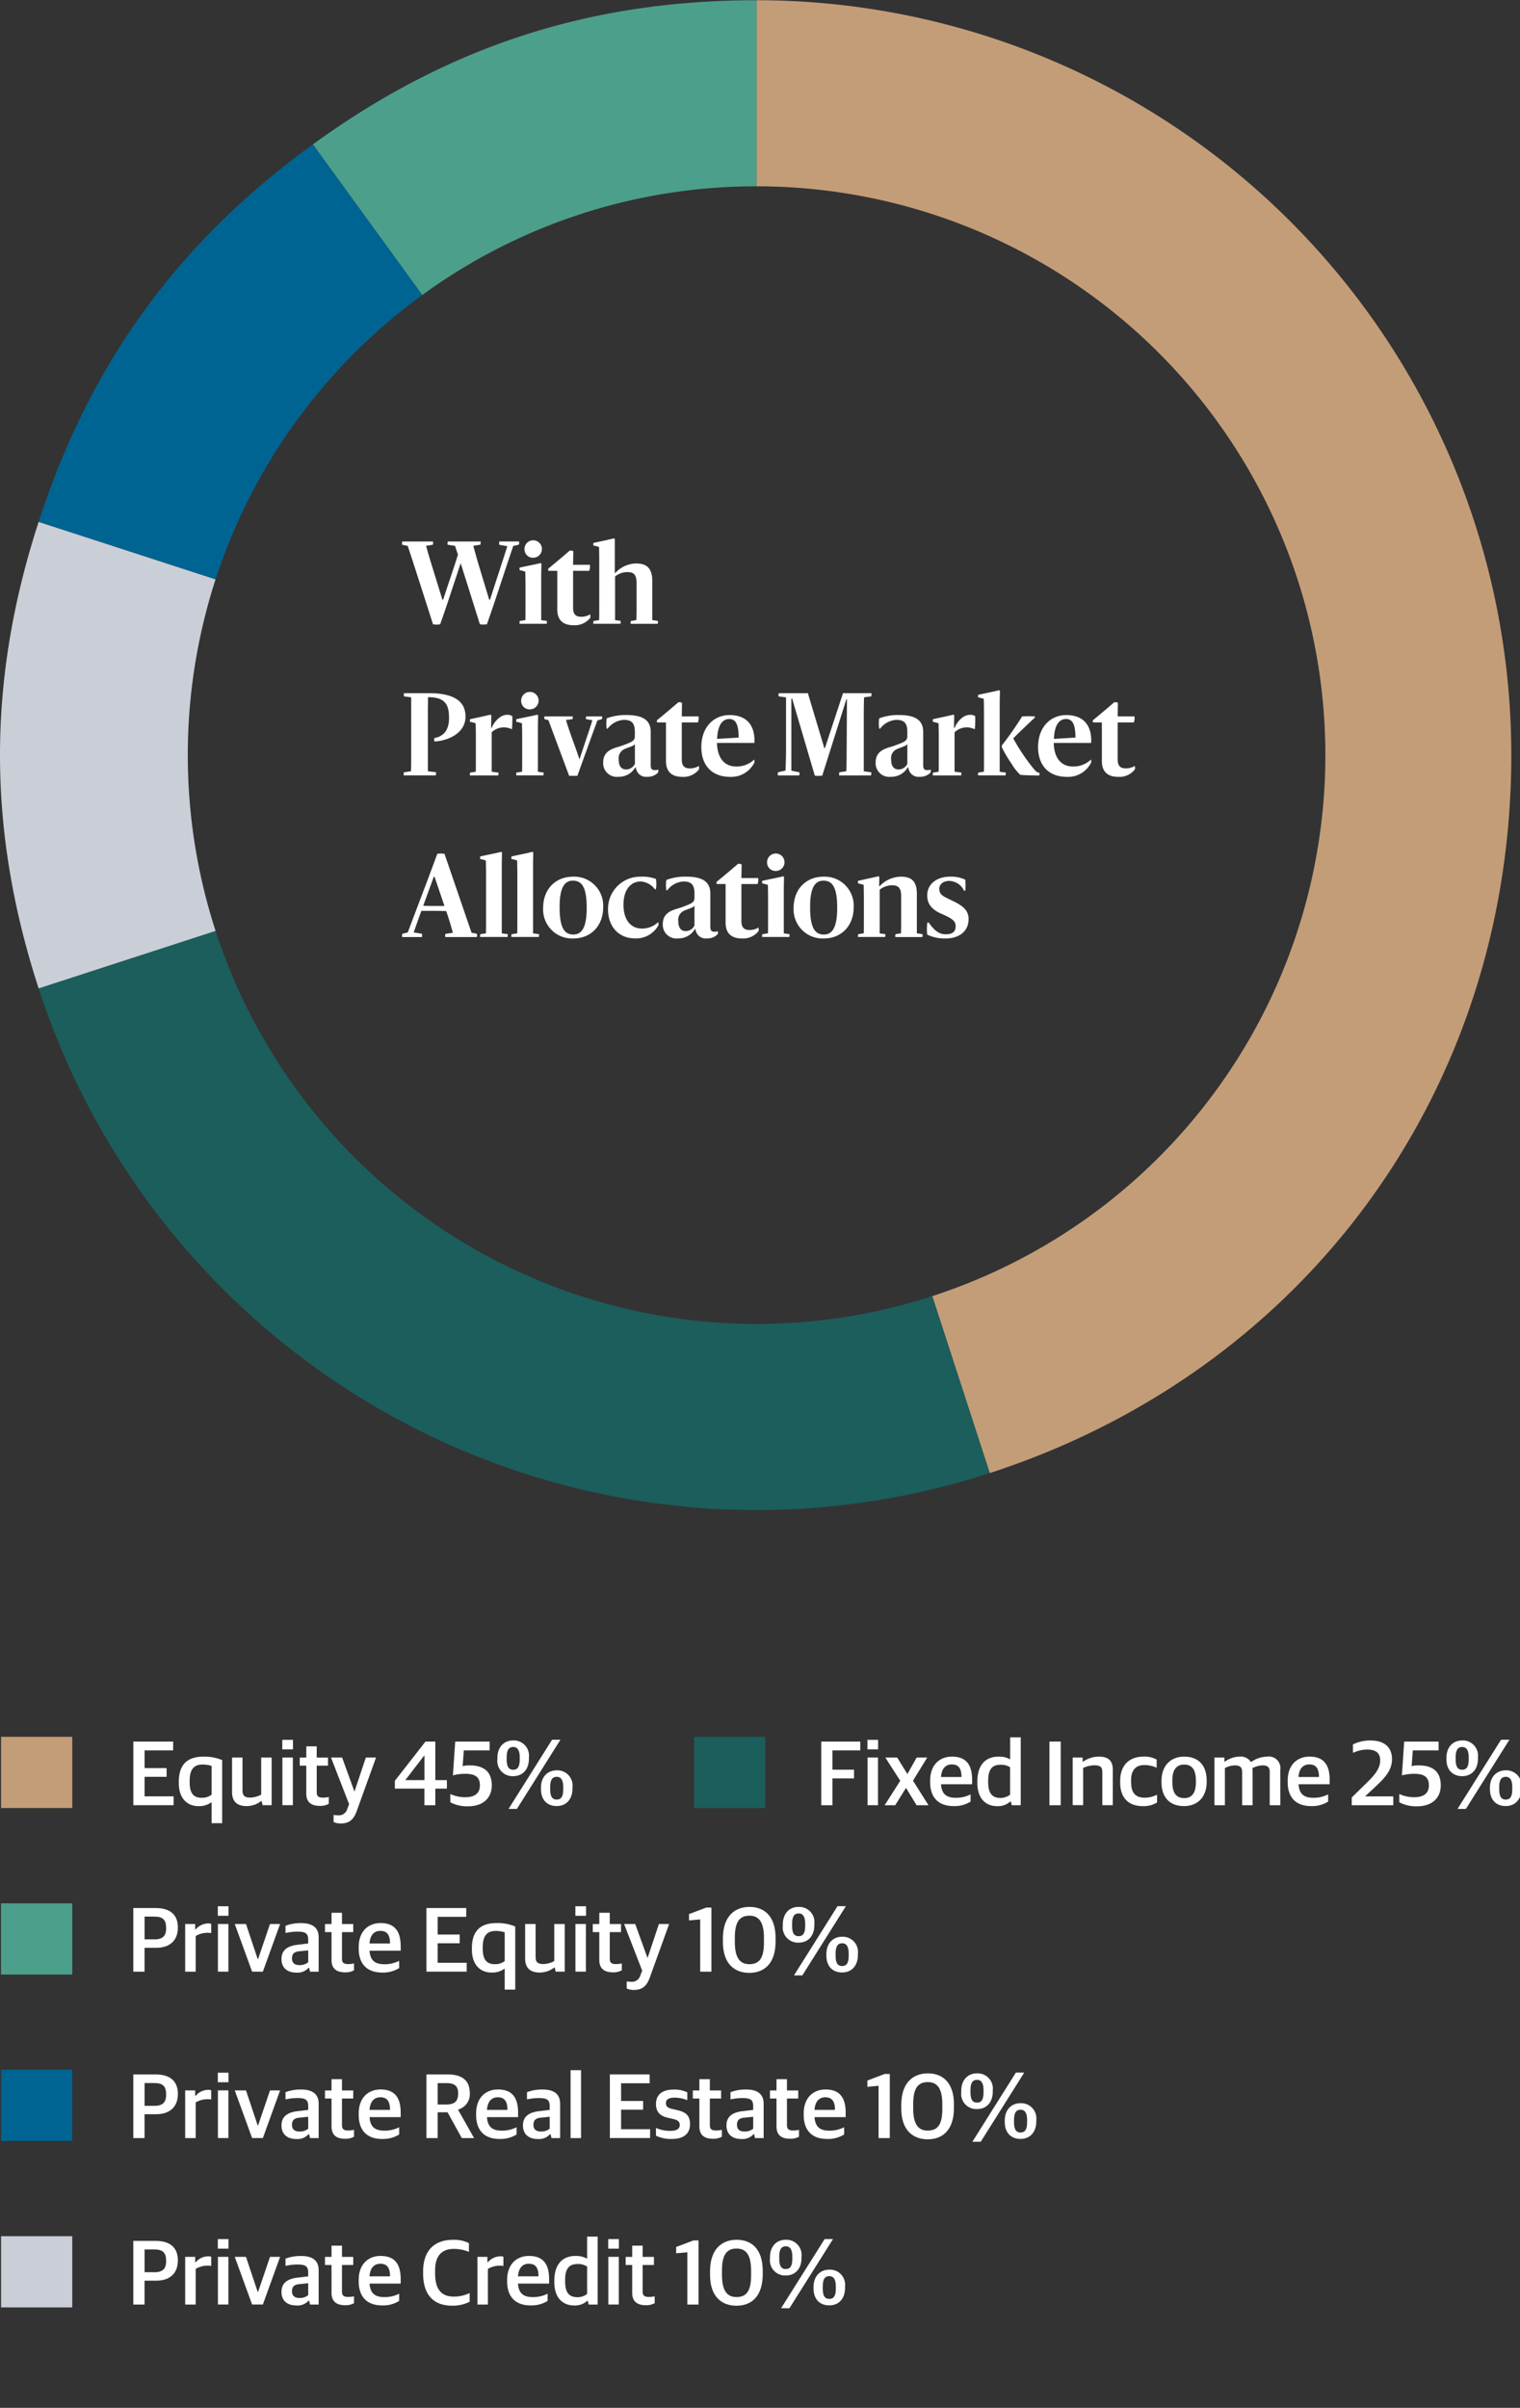 <?xml version="1.0" encoding="UTF-8"?> <svg xmlns="http://www.w3.org/2000/svg" xmlns:xlink="http://www.w3.org/1999/xlink" width="298" height="472" viewBox="0 0 298 472"><rect x="0" y="0" width="298" height="472" fill="#333333" stroke="none"/><defs><clipPath id="clip-EPM_-_PM_Illustration_2"><rect width="298" height="472"></rect></clipPath></defs><g id="EPM_-_PM_Illustration_2" data-name="EPM - PM Illustration 2" clip-path="url(#clip-EPM_-_PM_Illustration_2)"><g id="EPM_-_PM_Illustration_2-2" data-name="EPM - PM Illustration 2" transform="translate(-0.795 0.044)"><g id="Group_15962" data-name="Group 15962"><path id="Path_1342" data-name="Path 1342" d="M94.88,122.33c-.02-.02-2.3-7.36-3.77-11.96-1.31,3.92-2.71,8.3-4.02,11.96a3.664,3.664,0,0,1-1.4,0c-.02-.04-4.28-13.42-4.97-15.38-.43-.06-.69-.13-1.1-.22a2.205,2.205,0,0,1,.04-.62h6.02c.06,0,.02.62-.02.62-.47.09-.8.15-1.33.22.26.97.56,2.02,1.05,3.61l2.15,6.95h.15c.99-3.08,1.92-5.7,2.9-8.82L90,106.95c-.75-.09-.88-.13-1.46-.22a2.205,2.205,0,0,1,.04-.62h6.43a1.308,1.308,0,0,1-.04.62l-1.38.22c.24.88.56,2.07,1.01,3.61l2.11,6.97h.15c1.18-3.7,2.22-6.8,3.4-10.5l-1.59-.28a2.337,2.337,0,0,1,.02-.65h3.85c.06,0,.02.62-.02.62-.43.11-.77.19-1.1.26-1.59,4.63-3.46,10.56-5.16,15.34A3.765,3.765,0,0,1,94.88,122.33Z" fill="#fff"></path><path id="Path_1343" data-name="Path 1343" d="M102.72,121.68l1.08-.17c.02-.69.02-1.61.02-2.52v-4.26c0-.92-.02-1.76-.04-2.71a9.154,9.154,0,0,0-1.12-.3,1.429,1.429,0,0,1,.02-.5c1.66-.37,3.06-.62,4.07-.88.04-.02.19.09.19.15,0,.43-.04,1.68-.04,2.45v8.58c.39.06.67.09,1.1.15.06,0,0,.56-.02.56h-5.29C102.61,122.24,102.65,121.68,102.72,121.68Zm.9-14.05a1.711,1.711,0,1,1,1.7,1.66A1.649,1.649,0,0,1,103.62,107.63Z" fill="#fff"></path><path id="Path_1344" data-name="Path 1344" d="M110.05,119.42v-7.57h-1.72c-.06,0-.09-.41,0-.47.52-.39,3.96-3.29,4.09-3.44.15-.13.77-.02.77.11,0,.32-.04,2.22-.04,2.62h3.29a2.189,2.189,0,0,1-.13,1.18h-3.16v7.25c0,1.14.41,1.76,1.59,1.76a3.272,3.272,0,0,0,1.74-.47c.06-.02.09.58.04.67a3.828,3.828,0,0,1-3.27,1.46C110.91,122.52,110.05,121.23,110.05,119.42Z" fill="#fff"></path><path id="Path_1345" data-name="Path 1345" d="M117.18,121.68l1.08-.17c.02-.69.02-1.61.02-2.52v-9.1c0-.92-.02-1.76-.04-2.71-.41-.13-.65-.19-1.12-.3a1.429,1.429,0,0,1,.02-.5c1.87-.39,2.47-.52,4-.88.04-.02.19.11.19.15v6.63h.09a5.667,5.667,0,0,1,4.09-1.87c2,0,3.16.88,3.16,3.38v7.72l1.1.17c.06,0,0,.56-.04.56h-5.27c-.06,0-.02-.56.04-.56l1.05-.17c.04-.86.04-1.61.04-2.52v-4.78c0-1.46-.45-2.11-1.74-2.11a3.876,3.876,0,0,0-2.47.86v8.56l1.08.15c.06,0,0,.56-.02.56h-5.29C117.07,122.24,117.11,121.68,117.18,121.68Z" fill="#fff"></path></g><g id="Group_15963" data-name="Group 15963"><path id="Path_1346" data-name="Path 1346" d="M79.99,151.34c.47-.06.95-.13,1.38-.21.04-.84.04-2.43.04-3.36V136.65l-1.42-.19a1.619,1.619,0,0,1,.02-.62h4.93c5.06,0,7.12,1.74,7.12,4.58,0,3.49-3.85,4.82-6.09,4.88a1.171,1.171,0,0,1-.02-.67c1.23-.21,2.88-.97,2.88-3.92,0-2.6-.71-4.09-4.11-4.09-.02.99-.04,2.32-.04,3.38v11.14l1.59.19a1.627,1.627,0,0,1-.04.62H79.95A1.414,1.414,0,0,1,79.99,151.34Z" fill="#fff"></path><path id="Path_1347" data-name="Path 1347" d="M92.99,151.4c.47-.06.71-.11,1.08-.17.02-.69.02-1.61.02-2.52v-4.26c0-.92-.02-1.76-.04-2.71-.41-.13-.67-.19-1.12-.3a1.429,1.429,0,0,1,.02-.5c1.87-.41,2.43-.52,3.98-.88.04-.02.19.11.19.15l-.04,2.45h.09c.56-1.31,1.74-2.58,3.03-2.58a1.7,1.7,0,0,1,1.03.26,21,21,0,0,1-.06,2.52h-.15a3.416,3.416,0,0,0-3.83.65v7.72c.39.06.88.11,1.31.17.06,0,0,.56-.02.56H92.95C92.88,151.96,92.92,151.4,92.99,151.4Z" fill="#fff"></path><path id="Path_1348" data-name="Path 1348" d="M102.07,151.4l1.08-.17c.02-.69.02-1.61.02-2.52v-4.26c0-.92-.02-1.76-.04-2.71a9.155,9.155,0,0,0-1.12-.3,1.429,1.429,0,0,1,.02-.5c1.66-.37,3.06-.62,4.07-.88.04-.02.19.09.19.15,0,.43-.04,1.68-.04,2.45v8.58c.39.06.67.09,1.1.15.06,0,0,.56-.02.56h-5.29C101.96,151.96,102,151.4,102.07,151.4Zm.9-14.05a1.711,1.711,0,1,1,1.7,1.66A1.649,1.649,0,0,1,102.97,137.35Z" fill="#fff"></path><path id="Path_1349" data-name="Path 1349" d="M108.31,141.12l-.77-.19c-.04,0-.04-.54.02-.54h5.49c.06,0,.04.54-.04.54l-1.25.17c.28.99.62,1.96,1.03,3.14.19.56,1.36,3.7,1.59,4.52h.04c.26-.8,1.05-3.12,1.31-3.94.52-1.57.93-2.71,1.2-3.68l-1.23-.21c-.06,0-.04-.54.02-.54h3.12c.04,0,0,.54-.06.54-.32.11-.54.15-.86.24-.28.75-.69,1.92-1.18,3.23l-2.75,7.64h-1.61Z" fill="#fff"></path><path id="Path_1350" data-name="Path 1350" d="M119.05,149.4c0-1.81,1.21-2.5,2.6-2.93a20.439,20.439,0,0,0,2.43-.86c.71-.3,1.18-.58,1.18-1.33v-.82c0-1.72-.58-2.39-2.15-2.39a4.265,4.265,0,0,0-3.18,1.72h-.19a7.193,7.193,0,0,1,0-2.02,10.463,10.463,0,0,1,3.81-.65c2.73,0,4.82.65,4.82,3.31v6.5c0,.84.28.99.86.99a1.53,1.53,0,0,0,.6-.11,1.742,1.742,0,0,1,0,.56,2.734,2.734,0,0,1-2.15.86,1.986,1.986,0,0,1-2.17-1.53c-.04-.06-.06-.28-.09-.34h-.06a3.708,3.708,0,0,1-3.31,1.87A2.68,2.68,0,0,1,119.05,149.4Zm6.22.28v-3.85a1.6,1.6,0,0,1-.67.43c-.37.17-.95.34-1.25.49a1.944,1.944,0,0,0-1.25,2.13c0,1.25.52,1.91,1.44,1.91A1.9,1.9,0,0,0,125.27,149.68Z" fill="#fff"></path><path id="Path_1351" data-name="Path 1351" d="M131.36,149.14v-7.57h-1.72c-.06,0-.09-.41,0-.47.52-.39,3.96-3.29,4.09-3.44.15-.13.77-.02.77.11,0,.32-.04,2.22-.04,2.62h3.29a2.189,2.189,0,0,1-.13,1.18h-3.16v7.25c0,1.14.41,1.76,1.59,1.76a3.272,3.272,0,0,0,1.74-.47c.06-.02.09.58.04.67a3.828,3.828,0,0,1-3.27,1.46C132.22,152.24,131.36,150.95,131.36,149.14Z" fill="#fff"></path><path id="Path_1352" data-name="Path 1352" d="M143.91,152.24c-3.66,0-5.62-2.39-5.62-5.83,0-3.87,2.39-6.28,5.55-6.28,3.36,0,5.03,2.04,4.86,5.46h-7.34c.09,3.23,1.68,4.62,3.74,4.62a4.94,4.94,0,0,0,3.53-1.33c.11-.11.11.47.02.64A5.055,5.055,0,0,1,143.91,152.24Zm-2.52-7.44,4.22-.26c0-2.56-.58-3.64-1.83-3.64C142.49,140.9,141.5,142,141.39,144.8Z" fill="#fff"></path><path id="Path_1353" data-name="Path 1353" d="M153.33,151.34l1.46-.32c.06-1.23.09-2.3.11-3.83V136.65c-.62-.06-.8-.11-1.44-.19-.06,0-.02-.62.02-.62h5.7l3.23,10.78h.11l3.55-10.78h5.57a1.627,1.627,0,0,1-.04.62l-1.4.19c-.04.84-.06,2.43-.06,3.36v11.14c.58.06,1.01.15,1.46.19a1.627,1.627,0,0,1-.04.62h-6.24a1.627,1.627,0,0,1,.04-.62c.47-.06.92-.13,1.36-.21.04-.84.06-2.43.06-3.36l.06-10.74h-.11L162,152a5.944,5.944,0,0,1-1.46,0l-4.45-15.12h-.15v14.14c.73.15.84.19,1.55.32.09.02.04.62-.02.62H153.3A1.2,1.2,0,0,1,153.33,151.34Z" fill="#fff"></path><path id="Path_1354" data-name="Path 1354" d="M172.47,149.4c0-1.81,1.21-2.5,2.6-2.93a20.439,20.439,0,0,0,2.43-.86c.71-.3,1.18-.58,1.18-1.33v-.82c0-1.72-.58-2.39-2.15-2.39a4.265,4.265,0,0,0-3.18,1.72h-.19a7.193,7.193,0,0,1,0-2.02,10.463,10.463,0,0,1,3.81-.65c2.73,0,4.82.65,4.82,3.31v6.5c0,.84.28.99.86.99a1.53,1.53,0,0,0,.6-.11,1.742,1.742,0,0,1,0,.56,2.734,2.734,0,0,1-2.15.86,1.986,1.986,0,0,1-2.17-1.53c-.04-.06-.06-.28-.09-.34h-.07a3.708,3.708,0,0,1-3.31,1.87A2.672,2.672,0,0,1,172.47,149.4Zm6.21.28v-3.85a1.6,1.6,0,0,1-.67.43c-.37.17-.95.34-1.25.49a1.944,1.944,0,0,0-1.25,2.13c0,1.25.52,1.91,1.44,1.91A1.873,1.873,0,0,0,178.68,149.68Z" fill="#fff"></path><path id="Path_1355" data-name="Path 1355" d="M183.74,151.4c.47-.06.71-.11,1.08-.17.02-.69.02-1.61.02-2.52v-4.26c0-.92-.02-1.76-.04-2.71-.41-.13-.67-.19-1.12-.3a1.428,1.428,0,0,1,.02-.5c1.87-.41,2.43-.52,3.98-.88.04-.02.19.11.19.15l-.04,2.45h.09c.56-1.31,1.74-2.58,3.03-2.58a1.7,1.7,0,0,1,1.03.26,21,21,0,0,1-.06,2.52h-.15a3.416,3.416,0,0,0-3.83.65v7.72c.39.06.88.11,1.31.17.06,0,0,.56-.02.56H183.7C183.64,151.96,183.68,151.4,183.74,151.4Z" fill="#fff"></path><path id="Path_1356" data-name="Path 1356" d="M192.61,151.4l1.08-.17c.02-.69.02-1.61.02-2.52v-9.04c0-.92-.02-1.76-.04-2.71a6.572,6.572,0,0,0-1.12-.3,1.428,1.428,0,0,1,.02-.5c1.66-.37,3.05-.62,4.07-.9.04,0,.19.09.19.15,0,.45-.04,1.68-.04,2.47v13.36c.39.06.73.09,1.18.15a1.332,1.332,0,0,1-.04.56h-5.36C192.5,151.96,192.55,151.4,192.61,151.4Zm8.22.45a9.362,9.362,0,0,1-1.68-2.13,25.082,25.082,0,0,1-1.96-3.31v-.3a65.751,65.751,0,0,0,4-5.72,20.849,20.849,0,0,1,2.5,0v.22c-1.94,1.83-3.12,2.93-4.22,4.07v.07a39.8,39.8,0,0,0,4.04,5.98c.49.56.62.62,1.05.71.06.02,0,.54-.04.54C203.43,151.96,201.86,151.94,200.83,151.85Z" fill="#fff"></path><path id="Path_1357" data-name="Path 1357" d="M209.93,152.24c-3.66,0-5.62-2.39-5.62-5.83,0-3.87,2.39-6.28,5.55-6.28,3.36,0,5.03,2.04,4.86,5.46h-7.34c.09,3.23,1.68,4.62,3.74,4.62a4.94,4.94,0,0,0,3.53-1.33c.11-.11.11.47.02.64A5.029,5.029,0,0,1,209.93,152.24Zm-2.51-7.44,4.22-.26c0-2.56-.58-3.64-1.83-3.64C208.51,140.9,207.52,142,207.42,144.8Z" fill="#fff"></path><path id="Path_1358" data-name="Path 1358" d="M216.82,149.14v-7.57H215.1c-.06,0-.09-.41,0-.47.52-.39,3.96-3.29,4.09-3.44.15-.13.77-.02.77.11,0,.32-.04,2.22-.04,2.62h3.29a2.189,2.189,0,0,1-.13,1.18h-3.16v7.25c0,1.14.41,1.76,1.59,1.76a3.272,3.272,0,0,0,1.74-.47c.06-.02.09.58.04.67a3.814,3.814,0,0,1-3.27,1.46C217.68,152.24,216.82,150.95,216.82,149.14Z" fill="#fff"></path></g><g id="Group_15964" data-name="Group 15964"><path id="Path_1359" data-name="Path 1359" d="M83.52,183.64H79.65a1.1,1.1,0,0,1,.02-.62c.47-.15.71-.19,1.08-.3,1.7-4.56,4.07-10.71,5.77-15.38a3.768,3.768,0,0,1,1.42,0c.02.04,4.63,13.51,5.31,15.47a7.214,7.214,0,0,1,1.05.21,1.294,1.294,0,0,1-.02.62H88.1a1.092,1.092,0,0,1,.02-.62l1.46-.21c-.26-.99-.56-2.02-1.05-3.51l-.26-.75-1.98-.04H83.41c-.5,1.33-.99,2.75-1.51,4.22l1.64.28A2.207,2.207,0,0,1,83.52,183.64Zm4.41-6.09-1.94-5.72h-.15c-.6,1.66-1.31,3.57-2.07,5.68.65.02,1.36.04,2.26.04h1.9Z" fill="#fff"></path><path id="Path_1360" data-name="Path 1360" d="M94.99,183.08l1.08-.17c.02-.69.02-1.61.02-2.52v-9.04c0-.92-.02-1.76-.04-2.71a6.572,6.572,0,0,0-1.12-.3,1.429,1.429,0,0,1,.02-.5c1.66-.37,3.06-.62,4.07-.9.04,0,.19.09.19.15,0,.45-.04,1.68-.04,2.47v13.36c.39.06.71.09,1.16.15a1.332,1.332,0,0,1-.04.56H94.95C94.88,183.64,94.92,183.08,94.99,183.08Z" fill="#fff"></path><path id="Path_1361" data-name="Path 1361" d="M101.12,183.08l1.08-.17c.02-.69.02-1.61.02-2.52v-9.04c0-.92-.02-1.76-.04-2.71a6.572,6.572,0,0,0-1.12-.3,1.429,1.429,0,0,1,.02-.5c1.66-.37,3.06-.62,4.07-.9.04,0,.19.09.19.15,0,.45-.04,1.68-.04,2.47v13.36c.39.06.71.09,1.16.15a1.332,1.332,0,0,1-.04.56h-5.34C101.01,183.64,101.06,183.08,101.12,183.08Z" fill="#fff"></path><path id="Path_1362" data-name="Path 1362" d="M107.28,177.92c0-3.77,2.54-6.11,5.83-6.11a5.683,5.683,0,0,1,5.94,5.98c0,3.76-2.52,6.13-5.83,6.13A5.683,5.683,0,0,1,107.28,177.92Zm8.54-.02c0-4.11-.99-5.31-2.71-5.31-1.63,0-2.62,1.36-2.6,5.23,0,4.11.99,5.33,2.71,5.33C114.85,183.14,115.82,181.79,115.82,177.9Z" fill="#fff"></path><path id="Path_1363" data-name="Path 1363" d="M120,178.2a6.3,6.3,0,0,1,6.45-6.39,7.6,7.6,0,0,1,2.95.45,6.212,6.212,0,0,1-.02,2.02h-.19a3.774,3.774,0,0,0-2.8-1.53c-1.81,0-3.36,1.46-3.36,4.56,0,3.01,1.46,4.67,3.61,4.67a4.538,4.538,0,0,0,3.16-1.23c.09-.06.13.5.06.62a4.987,4.987,0,0,1-4.52,2.54C122.1,183.92,120,181.6,120,178.2Z" fill="#fff"></path><path id="Path_1364" data-name="Path 1364" d="M130.74,181.08c0-1.81,1.21-2.5,2.6-2.93a20.439,20.439,0,0,0,2.43-.86c.71-.3,1.18-.58,1.18-1.33v-.82c0-1.72-.58-2.39-2.15-2.39a4.265,4.265,0,0,0-3.18,1.72h-.19a7.193,7.193,0,0,1,0-2.02,10.463,10.463,0,0,1,3.81-.65c2.73,0,4.82.65,4.82,3.31v6.5c0,.84.28.99.86.99a1.53,1.53,0,0,0,.6-.11,1.742,1.742,0,0,1,0,.56,2.734,2.734,0,0,1-2.15.86,1.986,1.986,0,0,1-2.17-1.53c-.04-.06-.06-.28-.09-.34h-.06a3.708,3.708,0,0,1-3.31,1.87A2.675,2.675,0,0,1,130.74,181.08Zm6.21.28v-3.85a1.6,1.6,0,0,1-.67.43c-.37.17-.95.34-1.25.49a1.944,1.944,0,0,0-1.25,2.13c0,1.25.52,1.91,1.44,1.91A1.873,1.873,0,0,0,136.95,181.36Z" fill="#fff"></path><path id="Path_1365" data-name="Path 1365" d="M143.05,180.82v-7.57h-1.72c-.06,0-.09-.41,0-.47.52-.39,3.96-3.29,4.09-3.44.15-.13.77-.02.77.11,0,.32-.04,2.22-.04,2.62h3.29a2.189,2.189,0,0,1-.13,1.18h-3.16v7.25c0,1.14.41,1.76,1.59,1.76a3.272,3.272,0,0,0,1.74-.47c.06-.02.09.58.04.67a3.828,3.828,0,0,1-3.27,1.46C143.91,183.92,143.05,182.63,143.05,180.82Z" fill="#fff"></path><path id="Path_1366" data-name="Path 1366" d="M150.28,183.08l1.08-.17c.02-.69.02-1.61.02-2.52v-4.26c0-.92-.02-1.76-.04-2.71a9.156,9.156,0,0,0-1.12-.3,1.428,1.428,0,0,1,.02-.5c1.66-.37,3.06-.62,4.07-.88.04-.02.19.09.19.15,0,.43-.04,1.68-.04,2.45v8.58c.39.06.67.09,1.1.15.06,0,0,.56-.02.56h-5.29C150.17,183.64,150.21,183.08,150.28,183.08Zm.9-14.05a1.711,1.711,0,1,1,1.7,1.66A1.649,1.649,0,0,1,151.18,169.03Z" fill="#fff"></path><path id="Path_1367" data-name="Path 1367" d="M156.39,177.92c0-3.77,2.54-6.11,5.83-6.11a5.683,5.683,0,0,1,5.94,5.98c0,3.76-2.52,6.13-5.83,6.13A5.683,5.683,0,0,1,156.39,177.92Zm8.54-.02c0-4.11-.99-5.31-2.71-5.31-1.63,0-2.62,1.36-2.6,5.23,0,4.11.99,5.33,2.71,5.33C163.96,183.14,164.93,181.79,164.93,177.9Z" fill="#fff"></path><path id="Path_1368" data-name="Path 1368" d="M169.06,183.08l1.08-.17c.02-.69.02-1.61.02-2.52v-4.26c0-.92-.02-1.76-.04-2.71a9.156,9.156,0,0,0-1.12-.3,1.428,1.428,0,0,1,.02-.5l3.98-.88c.04-.02.19.11.19.15l-.04,1.79h.09a5.813,5.813,0,0,1,4.17-1.87c1.98,0,3.14.77,3.14,3.38v7.72l1.1.17c.06,0,0,.56-.04.56h-5.27c-.06,0-.02-.56.04-.56l1.05-.17c.04-.86.04-1.61.04-2.52v-4.78c0-1.46-.45-2.11-1.74-2.11a3.876,3.876,0,0,0-2.47.86v8.56c.39.06.65.09,1.1.15a1.332,1.332,0,0,1-.04.56h-5.29C168.96,183.64,169,183.08,169.06,183.08Z" fill="#fff"></path><path id="Path_1369" data-name="Path 1369" d="M182.58,183.17a9.861,9.861,0,0,1,.02-2.37h.26c.67.86,1.59,2.3,3.31,2.3,1.27,0,1.98-.41,1.98-1.59,0-1.12-.86-1.57-2.88-2.47-1.29-.58-2.69-1.51-2.69-3.55,0-2.47,2.19-3.68,4.39-3.68a6.5,6.5,0,0,1,3.06.58,9.432,9.432,0,0,1,0,2.19h-.21a3.33,3.33,0,0,0-2.93-1.94c-1.03,0-1.94.56-1.94,1.55,0,1.21.82,1.48,2.32,2.22,1.92.9,3.42,1.79,3.42,3.68,0,2.54-1.98,3.83-4.5,3.83A7.876,7.876,0,0,1,182.58,183.17Z" fill="#fff"></path></g><path id="Rectangle_22" d="M0,0H13.96V13.96H0Z" transform="translate(136.86 340.42)" fill="#1b5e5c"></path><g id="Group_15965" data-name="Group 15965"><path id="Path_1370" data-name="Path 1370" d="M26.94,341.35h7.8v1.73h-5.6v3.47h4.32v1.71H29.14v3.83h5.69v1.73H26.94V341.35Z" fill="#fff"></path><path id="Path_1371" data-name="Path 1371" d="M42.28,353.29h-.09a4.1,4.1,0,0,1-2.5.72c-1.84,0-3.84-1.15-3.84-4.55v-.23c0-3.75,2.09-4.92,4.79-4.92a8.951,8.951,0,0,1,3.71.67v12.37H42.28Zm0-1.53v-5.64a5.948,5.948,0,0,0-1.78-.27c-1.53,0-2.52.81-2.52,3.13v.36c0,2.36.94,3.03,2.39,3.03A3.066,3.066,0,0,0,42.28,351.76Z" fill="#fff"></path><path id="Path_1372" data-name="Path 1372" d="M46.29,351.27v-6.79h2.05v6.41c0,1.03.36,1.44,1.55,1.44a4.739,4.739,0,0,0,2.11-.58v-7.27h2.05v9.34H52.27l-.18-.81H52a4.659,4.659,0,0,1-2.86.99C47.32,354.01,46.29,353.11,46.29,351.27Z" fill="#fff"></path><path id="Path_1373" data-name="Path 1373" d="M56.14,341.01h2.09v1.87H56.14Zm.02,3.47h2.05v9.34H56.16Z" fill="#fff"></path><path id="Path_1374" data-name="Path 1374" d="M60.84,351.54v-5.47H59.56v-1.58h1.28v-2.21h2.05v2.21H65.1v1.58H62.89v5.17c0,.81.29,1.1,1.26,1.1a5.014,5.014,0,0,0,1.1-.13v1.35a3.418,3.418,0,0,1-1.75.4C61.9,353.95,60.84,353.3,60.84,351.54Z" fill="#fff"></path><path id="Path_1375" data-name="Path 1375" d="M66.2,357.12v-1.4a4.943,4.943,0,0,0,.92.09,1.7,1.7,0,0,0,1.76-1.26l.36-.92-3.55-9.15h2.18l2.39,6.61h.05l2.21-6.61h2l-3.75,10.39c-.63,1.8-1.51,2.54-3.22,2.54A3.289,3.289,0,0,1,66.2,357.12Z" fill="#fff"></path><path id="Path_1376" data-name="Path 1376" d="M83.99,350.57H78.21v-1.53l6-7.69h1.93v7.56h2.27v1.66H86.14v3.26H84v-3.26Zm.02-1.66v-4.79h-.07l-3.65,4.74v.05h3.72Z" fill="#fff"></path><path id="Path_1377" data-name="Path 1377" d="M89.08,353.25v-1.62a6.87,6.87,0,0,0,2.92.63c1.8,0,2.88-.7,2.88-2.34,0-1.67-1.01-2.25-2.88-2.25a8.828,8.828,0,0,0-2.41.31l.45-6.63h6.75v1.73H91.73l-.23,3.08a5.777,5.777,0,0,1,1.39-.14c2.74,0,4.32,1.22,4.32,3.91,0,2.5-1.73,4.11-4.65,4.11A6.969,6.969,0,0,1,89.08,353.25Z" fill="#fff"></path><path id="Path_1378" data-name="Path 1378" d="M98.31,344.82v-.25c0-2.11,1.24-3.44,3.1-3.44a2.975,2.975,0,0,1,3.08,3.31v.27c0,2.09-1.21,3.42-3.08,3.42A2.975,2.975,0,0,1,98.31,344.82Zm4.38.02v-.4c0-1.4-.45-2.03-1.28-2.03-.85,0-1.28.61-1.28,2.02v.4c0,1.46.41,2.04,1.28,2.04S102.69,346.28,102.69,344.84Zm6.34-3.85h1.64l-8.53,13.56H100.5Zm-2.18,9.67v-.25c0-2.09,1.24-3.42,3.1-3.42a2.975,2.975,0,0,1,3.08,3.31v.25c0,2.11-1.22,3.44-3.08,3.44C108.07,353.99,106.85,352.78,106.85,350.66Zm4.37.03v-.4c0-1.42-.45-2.03-1.28-2.03-.85,0-1.28.59-1.28,2.02v.4c0,1.46.41,2.04,1.28,2.04S111.22,352.13,111.22,350.69Z" fill="#fff"></path></g><rect id="Rectangle_23" width="13.96" height="13.96" transform="translate(1 373.06)" fill="#4c9f8b"></rect><g id="Group_15966" data-name="Group 15966"><path id="Path_1379" data-name="Path 1379" d="M26.94,373.98h4.34c2.94,0,4.39,1.37,4.39,3.82,0,2.61-1.66,3.98-4.25,3.98H29.13v4.68h-2.2V373.98Zm4.09,6.15c1.69,0,2.34-.7,2.34-2.2,0-1.64-.65-2.27-2.3-2.27H29.14v4.46h1.89Z" fill="#fff"></path><path id="Path_1380" data-name="Path 1380" d="M37.1,377.11h1.96v1.06h.09A3.3,3.3,0,0,1,41.62,377a1.589,1.589,0,0,1,.58.09v1.8a4.841,4.841,0,0,0-.74-.05,4.455,4.455,0,0,0-2.3.63v6.99H37.1Z" fill="#fff"></path><path id="Path_1381" data-name="Path 1381" d="M43.5,373.63h2.09v1.87H43.5Zm.02,3.48h2.05v9.34H43.52Z" fill="#fff"></path><path id="Path_1382" data-name="Path 1382" d="M46.82,377.11h2.2l2.3,6.88h.07l2.34-6.88h1.98l-3.38,9.34H50.22Z" fill="#fff"></path><path id="Path_1383" data-name="Path 1383" d="M55.98,383.97c0-1.71,1.15-2.52,3.01-2.77l2.23-.27v-.74c0-1.28-.58-1.58-2.16-1.58a10.57,10.57,0,0,0-2.29.27v-1.42a8.336,8.336,0,0,1,3.1-.52c2.14,0,3.4.85,3.4,2.79v6.73H61.58l-.18-.76h-.11a2.909,2.909,0,0,1-2.41.94C57.18,386.63,55.98,385.77,55.98,383.97Zm5.24.65v-2.34l-1.76.18c-.95.09-1.42.47-1.42,1.4s.59,1.31,1.46,1.31A2.7,2.7,0,0,0,61.22,384.62Z" fill="#fff"></path><path id="Path_1384" data-name="Path 1384" d="M65.79,384.17V378.7H64.51v-1.58h1.28v-2.21h2.05v2.21h2.21v1.58H67.84v5.17c0,.81.29,1.1,1.26,1.1a5.014,5.014,0,0,0,1.1-.13v1.35a3.418,3.418,0,0,1-1.75.4C66.85,386.58,65.79,385.93,65.79,384.17Z" fill="#fff"></path><path id="Path_1385" data-name="Path 1385" d="M71.12,381.9v-.25c0-3.15,1.91-4.72,4.29-4.72,2.74,0,3.94,1.57,3.94,4.54v.88h-6.1c.13,1.98,1.13,2.65,2.92,2.65a6.186,6.186,0,0,0,2.88-.67v1.42a5.919,5.919,0,0,1-3.3.88C72.66,386.63,71.12,384.87,71.12,381.9Zm2.12-.97h4.02c0-1.78-.65-2.47-1.91-2.47C74.41,378.46,73.38,378.98,73.24,380.93Z" fill="#fff"></path><path id="Path_1386" data-name="Path 1386" d="M84.4,373.98h7.8v1.73H86.6v3.47h4.32v1.71H86.6v3.83h5.69v1.73H84.4Z" fill="#fff"></path><path id="Path_1387" data-name="Path 1387" d="M99.74,385.91h-.09a4.1,4.1,0,0,1-2.5.72c-1.84,0-3.84-1.15-3.84-4.55v-.23c0-3.75,2.09-4.92,4.79-4.92a8.951,8.951,0,0,1,3.71.67v12.37H99.74v-4.06Zm0-1.53v-5.64a5.948,5.948,0,0,0-1.78-.27c-1.53,0-2.52.81-2.52,3.13v.36c0,2.36.94,3.03,2.39,3.03A2.947,2.947,0,0,0,99.74,384.38Z" fill="#fff"></path><path id="Path_1388" data-name="Path 1388" d="M103.75,383.9v-6.79h2.05v6.41c0,1.03.36,1.44,1.55,1.44a4.739,4.739,0,0,0,2.11-.58v-7.27h2.05v9.34h-1.78l-.18-.81h-.09a4.659,4.659,0,0,1-2.86.99C104.78,386.63,103.75,385.73,103.75,383.9Z" fill="#fff"></path><path id="Path_1389" data-name="Path 1389" d="M113.6,373.63h2.09v1.87H113.6Zm.01,3.48h2.05v9.34h-2.05Z" fill="#fff"></path><path id="Path_1390" data-name="Path 1390" d="M118.29,384.17V378.7h-1.28v-1.58h1.28v-2.21h2.05v2.21h2.21v1.58h-2.21v5.17c0,.81.29,1.1,1.26,1.1a5.014,5.014,0,0,0,1.1-.13v1.35a3.418,3.418,0,0,1-1.75.4C119.36,386.58,118.29,385.93,118.29,384.17Z" fill="#fff"></path><path id="Path_1391" data-name="Path 1391" d="M123.66,389.75v-1.4a4.943,4.943,0,0,0,.92.09,1.7,1.7,0,0,0,1.76-1.26l.36-.92-3.55-9.15h2.18l2.39,6.61h.05l2.21-6.61h2l-3.75,10.39c-.63,1.8-1.51,2.54-3.22,2.54A3.289,3.289,0,0,1,123.66,389.75Z" fill="#fff"></path><path id="Path_1392" data-name="Path 1392" d="M138.08,376.21l-2.2.2v-1.24l3.38-1.28h1.01v12.57h-2.2V376.21Z" fill="#fff"></path><path id="Path_1393" data-name="Path 1393" d="M142.52,380.62v-.65c0-4.52,2.45-6.21,5.22-6.21,2.79,0,5.11,1.69,5.11,6.1v.65c0,4.45-2.3,6.18-5.15,6.18C144.81,386.69,142.52,384.92,142.52,380.62Zm8.05.11v-.86c0-2.97-.86-4.39-2.85-4.39s-2.86,1.33-2.86,4.27v.88c0,2.92.86,4.36,2.85,4.36S150.57,383.75,150.57,380.73Z" fill="#fff"></path><path id="Path_1394" data-name="Path 1394" d="M154.27,377.45v-.25c0-2.11,1.24-3.44,3.1-3.44a2.975,2.975,0,0,1,3.08,3.31v.27c0,2.09-1.21,3.42-3.08,3.42A2.975,2.975,0,0,1,154.27,377.45Zm4.38.02v-.4c0-1.4-.45-2.03-1.28-2.03-.85,0-1.28.61-1.28,2.02v.4c0,1.46.41,2.04,1.28,2.04S158.65,378.91,158.65,377.47Zm6.34-3.85h1.64l-8.53,13.56h-1.64Zm-2.18,9.66v-.25c0-2.09,1.24-3.42,3.1-3.42a2.975,2.975,0,0,1,3.08,3.31v.25c0,2.11-1.22,3.44-3.08,3.44C164.03,386.62,162.81,385.41,162.81,383.28Zm4.37.04v-.4c0-1.42-.45-2.03-1.28-2.03-.85,0-1.28.59-1.28,2.02v.4c0,1.46.41,2.04,1.28,2.04S167.18,384.76,167.18,383.32Z" fill="#fff"></path></g><rect id="Rectangle_24" width="13.96" height="13.96" transform="translate(1 438.31)" fill="#caced7"></rect><g id="Group_15967" data-name="Group 15967"><path id="Path_1395" data-name="Path 1395" d="M26.94,439.23h4.34c2.94,0,4.39,1.37,4.39,3.82,0,2.61-1.66,3.98-4.25,3.98H29.13v4.68h-2.2V439.23Zm4.09,6.15c1.69,0,2.34-.7,2.34-2.2,0-1.64-.65-2.27-2.3-2.27H29.14v4.46h1.89Z" fill="#fff"></path><path id="Path_1396" data-name="Path 1396" d="M37.1,442.36h1.96v1.06h.09a3.3,3.3,0,0,1,2.47-1.17,1.589,1.589,0,0,1,.58.09v1.8a4.841,4.841,0,0,0-.74-.05,4.455,4.455,0,0,0-2.3.63v6.99H37.1Z" fill="#fff"></path><path id="Path_1397" data-name="Path 1397" d="M43.5,438.88h2.09v1.87H43.5Zm.02,3.48h2.05v9.34H43.52Z" fill="#fff"></path><path id="Path_1398" data-name="Path 1398" d="M46.82,442.36h2.2l2.3,6.88h.07l2.34-6.88h1.98l-3.38,9.34H50.22Z" fill="#fff"></path><path id="Path_1399" data-name="Path 1399" d="M55.98,449.22c0-1.71,1.15-2.52,3.01-2.77l2.23-.27v-.74c0-1.28-.58-1.58-2.16-1.58a10.57,10.57,0,0,0-2.29.27v-1.42a8.336,8.336,0,0,1,3.1-.52c2.14,0,3.4.85,3.4,2.79v6.73H61.58l-.18-.76h-.11a2.909,2.909,0,0,1-2.41.94C57.18,451.88,55.98,451.02,55.98,449.22Zm5.24.65v-2.34l-1.76.18c-.95.09-1.42.47-1.42,1.4s.59,1.31,1.46,1.31A2.638,2.638,0,0,0,61.22,449.87Z" fill="#fff"></path><path id="Path_1400" data-name="Path 1400" d="M65.79,449.42v-5.47H64.51v-1.58h1.28v-2.21h2.05v2.21h2.21v1.58H67.84v5.17c0,.81.29,1.1,1.26,1.1a5.014,5.014,0,0,0,1.1-.13v1.35a3.418,3.418,0,0,1-1.75.4C66.85,451.83,65.79,451.18,65.79,449.42Z" fill="#fff"></path><path id="Path_1401" data-name="Path 1401" d="M71.12,447.15v-.25c0-3.15,1.91-4.72,4.29-4.72,2.74,0,3.94,1.57,3.94,4.54v.88h-6.1c.13,1.98,1.13,2.65,2.92,2.65a6.186,6.186,0,0,0,2.88-.67V451a5.919,5.919,0,0,1-3.3.88C72.66,451.88,71.12,450.12,71.12,447.15Zm2.12-.97h4.02c0-1.78-.65-2.47-1.91-2.47C74.41,443.71,73.38,444.23,73.24,446.18Z" fill="#fff"></path><path id="Path_1402" data-name="Path 1402" d="M83.75,445.66v-.43c0-4.52,2.63-6.21,5.85-6.21a6.523,6.523,0,0,1,3.13.65v1.71a7.886,7.886,0,0,0-2.99-.58c-2.16,0-3.64,1.19-3.64,4.18v.63c0,2.88,1.03,4.54,3.67,4.54a6.952,6.952,0,0,0,3.1-.7v1.71a7.247,7.247,0,0,1-3.49.77C85.91,451.92,83.75,449.89,83.75,445.66Z" fill="#fff"></path><path id="Path_1403" data-name="Path 1403" d="M94.39,442.36h1.96v1.06h.09a3.3,3.3,0,0,1,2.47-1.17,1.589,1.589,0,0,1,.58.09v1.8a4.841,4.841,0,0,0-.74-.05,4.455,4.455,0,0,0-2.3.63v6.99H94.4v-9.35Z" fill="#fff"></path><path id="Path_1404" data-name="Path 1404" d="M100.22,447.15v-.25c0-3.15,1.91-4.72,4.29-4.72,2.74,0,3.94,1.57,3.94,4.54v.88h-6.1c.13,1.98,1.13,2.65,2.92,2.65a6.186,6.186,0,0,0,2.88-.67V451a5.919,5.919,0,0,1-3.3.88C101.77,451.88,100.22,450.12,100.22,447.15Zm2.13-.97h4.02c0-1.78-.65-2.47-1.91-2.47C103.52,443.71,102.49,444.23,102.35,446.18Z" fill="#fff"></path><path id="Path_1405" data-name="Path 1405" d="M109.47,447.31v-.23c0-3.44,1.75-4.9,4.18-4.9a4.383,4.383,0,0,1,2.25.54V438.4h2.07v13.31h-1.76l-.18-.74h-.09a3.63,3.63,0,0,1-2.65.92C111.44,451.88,109.47,450.71,109.47,447.31Zm6.43,2.32v-5.37a3.222,3.222,0,0,0-1.91-.49c-1.49,0-2.4.77-2.4,3.08v.36c0,2.36.97,3.06,2.41,3.06A2.975,2.975,0,0,0,115.9,449.63Z" fill="#fff"></path><path id="Path_1406" data-name="Path 1406" d="M120.04,438.88h2.09v1.87h-2.09Zm.02,3.48h2.05v9.34h-2.05Z" fill="#fff"></path><path id="Path_1407" data-name="Path 1407" d="M124.74,449.42v-5.47h-1.28v-1.58h1.28v-2.21h2.05v2.21H129v1.58h-2.21v5.17c0,.81.29,1.1,1.26,1.1a5.014,5.014,0,0,0,1.1-.13v1.35a3.418,3.418,0,0,1-1.75.4C125.8,451.83,124.74,451.18,124.74,449.42Z" fill="#fff"></path><path id="Path_1408" data-name="Path 1408" d="M135.56,441.46l-2.2.2v-1.24l3.38-1.28h1.01v12.57h-2.2V441.46Z" fill="#fff"></path><path id="Path_1409" data-name="Path 1409" d="M140,445.87v-.65c0-4.52,2.45-6.21,5.22-6.21,2.79,0,5.11,1.69,5.11,6.1v.65c0,4.45-2.3,6.18-5.15,6.18C142.29,451.94,140,450.17,140,445.87Zm8.05.11v-.86c0-2.97-.86-4.39-2.85-4.39s-2.86,1.33-2.86,4.27v.88c0,2.92.86,4.36,2.85,4.36S148.05,449,148.05,445.98Z" fill="#fff"></path><path id="Path_1410" data-name="Path 1410" d="M151.75,442.7v-.25c0-2.11,1.24-3.44,3.1-3.44a2.975,2.975,0,0,1,3.08,3.31v.27c0,2.09-1.21,3.42-3.08,3.42A2.97,2.97,0,0,1,151.75,442.7Zm4.38.02v-.4c0-1.4-.45-2.03-1.28-2.03-.85,0-1.28.61-1.28,2.02v.4c0,1.46.41,2.04,1.28,2.04S156.13,444.16,156.13,442.72Zm6.34-3.85h1.64l-8.54,13.56h-1.64Zm-2.18,9.67v-.25c0-2.09,1.24-3.42,3.1-3.42a2.975,2.975,0,0,1,3.08,3.31v.25c0,2.11-1.22,3.44-3.08,3.44C161.51,451.87,160.29,450.66,160.29,448.54Zm4.37.03v-.4c0-1.42-.45-2.03-1.28-2.03-.85,0-1.28.59-1.28,2.02v.4c0,1.46.41,2.04,1.28,2.04S164.66,450.01,164.66,448.57Z" fill="#fff"></path></g><rect id="Rectangle_25" width="13.96" height="13.96" transform="translate(1 405.68)" fill="#006492"></rect><g id="Group_15968" data-name="Group 15968"><path id="Path_1411" data-name="Path 1411" d="M26.94,406.6h4.34c2.94,0,4.39,1.37,4.39,3.82,0,2.61-1.66,3.98-4.25,3.98H29.13v4.68h-2.2V406.6Zm4.09,6.16c1.69,0,2.34-.7,2.34-2.2,0-1.64-.65-2.27-2.3-2.27H29.14v4.46h1.89Z" fill="#fff"></path><path id="Path_1412" data-name="Path 1412" d="M37.1,409.73h1.96v1.06h.09a3.3,3.3,0,0,1,2.47-1.17,1.589,1.589,0,0,1,.58.09v1.8a4.841,4.841,0,0,0-.74-.05,4.455,4.455,0,0,0-2.3.63v6.99H37.1Z" fill="#fff"></path><path id="Path_1413" data-name="Path 1413" d="M43.5,406.26h2.09v1.87H43.5Zm.02,3.47h2.05v9.34H43.52Z" fill="#fff"></path><path id="Path_1414" data-name="Path 1414" d="M46.82,409.73h2.2l2.3,6.88h.07l2.34-6.88h1.98l-3.38,9.34H50.22Z" fill="#fff"></path><path id="Path_1415" data-name="Path 1415" d="M55.98,416.59c0-1.71,1.15-2.52,3.01-2.77l2.23-.27v-.74c0-1.28-.58-1.58-2.16-1.58a10.57,10.57,0,0,0-2.29.27v-1.42a8.336,8.336,0,0,1,3.1-.52c2.14,0,3.4.85,3.4,2.79v6.73H61.58l-.18-.76h-.11a2.909,2.909,0,0,1-2.41.94C57.18,419.26,55.98,418.39,55.98,416.59Zm5.24.65V414.9l-1.76.18c-.95.09-1.42.47-1.42,1.4s.59,1.31,1.46,1.31A2.584,2.584,0,0,0,61.22,417.24Z" fill="#fff"></path><path id="Path_1416" data-name="Path 1416" d="M65.79,416.79v-5.47H64.51v-1.58h1.28v-2.21h2.05v2.21h2.21v1.58H67.84v5.17c0,.81.29,1.1,1.26,1.1a5.014,5.014,0,0,0,1.1-.13v1.35a3.418,3.418,0,0,1-1.75.4C66.85,419.21,65.79,418.56,65.79,416.79Z" fill="#fff"></path><path id="Path_1417" data-name="Path 1417" d="M71.12,414.52v-.25c0-3.15,1.91-4.72,4.29-4.72,2.74,0,3.94,1.57,3.94,4.54v.88h-6.1c.13,1.98,1.13,2.65,2.92,2.65a6.186,6.186,0,0,0,2.88-.67v1.42a5.919,5.919,0,0,1-3.3.88C72.66,419.26,71.12,417.5,71.12,414.52Zm2.12-.97h4.02c0-1.78-.65-2.47-1.91-2.47C74.41,411.08,73.38,411.61,73.24,413.55Z" fill="#fff"></path><path id="Path_1418" data-name="Path 1418" d="M84.4,406.6h4.16c2.86,0,4.34,1.21,4.34,3.66a3.134,3.134,0,0,1-2.27,3.22v.09l3.11,5.51H91.33l-2.79-5.06H86.6v5.06H84.4Zm3.92,5.89c1.66,0,2.3-.7,2.3-2.16,0-1.44-.68-2.03-2.32-2.03H86.6v4.2h1.72Z" fill="#fff"></path><path id="Path_1419" data-name="Path 1419" d="M94.14,414.52v-.25c0-3.15,1.91-4.72,4.29-4.72,2.74,0,3.94,1.57,3.94,4.54v.88h-6.1c.13,1.98,1.13,2.65,2.92,2.65a6.186,6.186,0,0,0,2.88-.67v1.42a5.919,5.919,0,0,1-3.3.88C95.69,419.26,94.14,417.5,94.14,414.52Zm2.12-.97h4.02c0-1.78-.65-2.47-1.91-2.47C97.43,411.08,96.41,411.61,96.26,413.55Z" fill="#fff"></path><path id="Path_1420" data-name="Path 1420" d="M103.32,416.59c0-1.71,1.15-2.52,3.01-2.77l2.23-.27v-.74c0-1.28-.58-1.58-2.16-1.58a10.57,10.57,0,0,0-2.29.27v-1.42a8.336,8.336,0,0,1,3.1-.52c2.14,0,3.4.85,3.4,2.79v6.73h-1.69l-.18-.76h-.11a2.909,2.909,0,0,1-2.41.94C104.52,419.26,103.32,418.39,103.32,416.59Zm5.24.65V414.9l-1.76.18c-.95.09-1.42.47-1.42,1.4s.59,1.31,1.46,1.31A2.6,2.6,0,0,0,108.56,417.24Z" fill="#fff"></path><path id="Path_1421" data-name="Path 1421" d="M112.66,405.77h2.05v13.31h-2.05Z" fill="#fff"></path><path id="Path_1422" data-name="Path 1422" d="M120.36,406.6h7.8v1.73h-5.6v3.47h4.32v1.71h-4.32v3.83h5.69v1.73h-7.89Z" fill="#fff"></path><path id="Path_1423" data-name="Path 1423" d="M129.4,418.61v-1.53a6.565,6.565,0,0,0,2.79.58c1.31,0,1.87-.41,1.87-1.13,0-.68-.36-.99-1.39-1.22l-.88-.2c-1.44-.32-2.39-1.03-2.39-2.7,0-1.73,1.1-2.84,3.46-2.84a5.836,5.836,0,0,1,2.68.54v1.53a6.78,6.78,0,0,0-2.5-.49c-1.12,0-1.69.36-1.69,1.08,0,.68.38.94,1.28,1.15l.88.2c1.84.41,2.56,1.13,2.56,2.79,0,1.91-1.31,2.88-3.56,2.88A6.811,6.811,0,0,1,129.4,418.61Z" fill="#fff"></path><path id="Path_1424" data-name="Path 1424" d="M137.91,416.79v-5.47h-1.28v-1.58h1.28v-2.21h2.05v2.21h2.21v1.58h-2.21v5.17c0,.81.29,1.1,1.26,1.1a5.014,5.014,0,0,0,1.1-.13v1.35a3.418,3.418,0,0,1-1.75.4C138.98,419.21,137.91,418.56,137.91,416.79Z" fill="#fff"></path><path id="Path_1425" data-name="Path 1425" d="M143.22,416.59c0-1.71,1.15-2.52,3.01-2.77l2.23-.27v-.74c0-1.28-.58-1.58-2.16-1.58a10.57,10.57,0,0,0-2.29.27v-1.42a8.336,8.336,0,0,1,3.1-.52c2.14,0,3.4.85,3.4,2.79v6.73h-1.69l-.18-.76h-.11a2.909,2.909,0,0,1-2.41.94C144.43,419.26,143.22,418.39,143.22,416.59Zm5.24.65V414.9l-1.76.18c-.95.09-1.42.47-1.42,1.4s.59,1.31,1.46,1.31A2.565,2.565,0,0,0,148.46,417.24Z" fill="#fff"></path><path id="Path_1426" data-name="Path 1426" d="M153.03,416.79v-5.47h-1.28v-1.58h1.28v-2.21h2.05v2.21h2.21v1.58h-2.21v5.17c0,.81.29,1.1,1.26,1.1a5.014,5.014,0,0,0,1.1-.13v1.35a3.418,3.418,0,0,1-1.75.4C154.09,419.21,153.03,418.56,153.03,416.79Z" fill="#fff"></path><path id="Path_1427" data-name="Path 1427" d="M158.36,414.52v-.25c0-3.15,1.91-4.72,4.29-4.72,2.74,0,3.94,1.57,3.94,4.54v.88h-6.1c.13,1.98,1.13,2.65,2.92,2.65a6.186,6.186,0,0,0,2.88-.67v1.42a5.919,5.919,0,0,1-3.3.88C159.91,419.26,158.36,417.5,158.36,414.52Zm2.12-.97h4.01c0-1.78-.65-2.47-1.91-2.47C161.65,411.08,160.63,411.61,160.48,413.55Z" fill="#fff"></path><path id="Path_1428" data-name="Path 1428" d="M173.05,408.83l-2.2.2v-1.24l3.38-1.28h1.01v12.57h-2.2V408.83Z" fill="#fff"></path><path id="Path_1429" data-name="Path 1429" d="M177.49,413.25v-.65c0-4.52,2.45-6.21,5.22-6.21,2.79,0,5.11,1.69,5.11,6.1v.65c0,4.45-2.3,6.18-5.15,6.18C179.78,419.31,177.49,417.55,177.49,413.25Zm8.05.1v-.86c0-2.97-.86-4.39-2.85-4.39s-2.86,1.33-2.86,4.27v.88c0,2.92.86,4.36,2.84,4.36C184.68,417.6,185.54,416.38,185.54,413.35Z" fill="#fff"></path><path id="Path_1430" data-name="Path 1430" d="M189.25,410.08v-.25c0-2.11,1.24-3.44,3.1-3.44a2.975,2.975,0,0,1,3.08,3.31v.27c0,2.09-1.21,3.42-3.08,3.42A2.97,2.97,0,0,1,189.25,410.08Zm4.37.01v-.4c0-1.4-.45-2.03-1.28-2.03-.85,0-1.28.61-1.28,2.02v.4c0,1.46.41,2.04,1.28,2.04S193.62,411.54,193.62,410.09Zm6.34-3.85h1.64l-8.53,13.56h-1.64Zm-2.18,9.67v-.25c0-2.09,1.24-3.42,3.1-3.42a2.975,2.975,0,0,1,3.08,3.31v.25c0,2.11-1.22,3.44-3.08,3.44S197.78,418.04,197.78,415.91Zm4.38.04v-.4c0-1.42-.45-2.03-1.28-2.03-.85,0-1.28.59-1.28,2.02v.4c0,1.46.41,2.04,1.28,2.04S202.16,417.39,202.16,415.95Z" fill="#fff"></path></g><g id="Group_15969" data-name="Group 15969"><path id="Path_1431" data-name="Path 1431" d="M161.81,341.35h7.65v1.73H164v3.78h4.23v1.71H164v5.26h-2.2V341.35Z" fill="#fff"></path><path id="Path_1432" data-name="Path 1432" d="M170.86,341.01h2.09v1.87h-2.09Zm.02,3.47h2.05v9.34h-2.05Z" fill="#fff"></path><path id="Path_1433" data-name="Path 1433" d="M177.29,349.04l-2.92-4.56h2.32l2,3.24,1.82-3.24h2.07l-2.79,4.54,3.04,4.81h-2.34l-2.07-3.4-2.12,3.4h-2.07Z" fill="#fff"></path><path id="Path_1434" data-name="Path 1434" d="M183.15,349.27v-.25c0-3.15,1.91-4.72,4.29-4.72,2.74,0,3.94,1.57,3.94,4.54v.88h-6.1c.13,1.98,1.13,2.65,2.92,2.65a6.186,6.186,0,0,0,2.88-.67v1.42a5.907,5.907,0,0,1-3.29.88C184.7,354.01,183.15,352.24,183.15,349.27Zm2.13-.97h4.02c0-1.78-.65-2.47-1.91-2.47C186.45,345.83,185.42,346.35,185.28,348.3Z" fill="#fff"></path><path id="Path_1435" data-name="Path 1435" d="M192.41,349.43v-.23c0-3.44,1.75-4.9,4.18-4.9a4.383,4.383,0,0,1,2.25.54v-4.32h2.07v13.31h-1.76l-.18-.74h-.09a3.63,3.63,0,0,1-2.65.92C194.37,354.01,192.41,352.84,192.41,349.43Zm6.42,2.33v-5.37a3.222,3.222,0,0,0-1.91-.49c-1.49,0-2.39.77-2.39,3.08v.36c0,2.36.97,3.06,2.41,3.06A3.062,3.062,0,0,0,198.83,351.76Z" fill="#fff"></path><path id="Path_1436" data-name="Path 1436" d="M206.54,341.35h2.21v12.48h-2.21Z" fill="#fff"></path><path id="Path_1437" data-name="Path 1437" d="M211.09,344.48h1.96v.81h.09a5.424,5.424,0,0,1,3.1-.99c1.8,0,2.72.76,2.72,2.57v6.95h-2.05v-6.45c0-.97-.32-1.37-1.62-1.37a5.481,5.481,0,0,0-2.14.52v7.29H211.1v-9.33Z" fill="#fff"></path><path id="Path_1438" data-name="Path 1438" d="M220.41,349.36v-.29c0-3.26,1.96-4.77,4.57-4.77a4.866,4.866,0,0,1,2.58.58v1.6a5.652,5.652,0,0,0-2.49-.52c-1.55,0-2.52.99-2.52,2.88v.43c0,2.16.88,3.08,2.68,3.08a5.19,5.19,0,0,0,2.41-.59v1.53a4.959,4.959,0,0,1-2.77.72C222.11,354.01,220.41,352.46,220.41,349.36Z" fill="#fff"></path><path id="Path_1439" data-name="Path 1439" d="M228.51,349.34v-.29c0-3.01,1.82-4.75,4.45-4.75,2.79,0,4.41,1.71,4.41,4.68v.27c0,3.02-1.82,4.75-4.43,4.75C230.12,354.01,228.51,352.28,228.51,349.34Zm6.74.09v-.47c0-2.43-1.03-3.1-2.32-3.1-1.46,0-2.29,1.01-2.29,3.02v.45c0,2.43,1.03,3.1,2.34,3.1C234.4,352.44,235.25,351.47,235.25,349.43Z" fill="#fff"></path><path id="Path_1440" data-name="Path 1440" d="M238.88,344.48h1.96v.81h.09a5.1,5.1,0,0,1,2.86-.99,2.356,2.356,0,0,1,2.23,1.04h.09a5.617,5.617,0,0,1,3.1-1.04,2.265,2.265,0,0,1,2.59,2.56v6.97h-2.07v-6.46c0-.95-.34-1.35-1.44-1.35a4.572,4.572,0,0,0-1.96.54,2.857,2.857,0,0,1,.04.43v6.84h-2.05v-6.46c0-.95-.36-1.35-1.44-1.35a4.452,4.452,0,0,0-1.94.52v7.29h-2.05v-9.35Z" fill="#fff"></path><path id="Path_1441" data-name="Path 1441" d="M253.25,349.27v-.25c0-3.15,1.91-4.72,4.29-4.72,2.74,0,3.94,1.57,3.94,4.54v.88h-6.1c.13,1.98,1.13,2.65,2.92,2.65a6.186,6.186,0,0,0,2.88-.67v1.42a5.919,5.919,0,0,1-3.3.88C254.79,354.01,253.25,352.24,253.25,349.27Zm2.12-.97h4.01c0-1.78-.65-2.47-1.91-2.47C256.54,345.83,255.51,346.35,255.37,348.3Z" fill="#fff"></path><path id="Path_1442" data-name="Path 1442" d="M265.81,352.31l2.83-2.77c1.71-1.67,2.74-2.9,2.74-4.5,0-1.49-.9-2.12-2.52-2.12a6.4,6.4,0,0,0-2.81.65v-1.66a7.425,7.425,0,0,1,3.49-.77c2.67,0,4.16,1.35,4.16,3.64,0,2.12-1.24,3.57-3.4,5.56l-1.84,1.71v.05h5.49v1.73h-8.14v-1.52Z" fill="#fff"></path><path id="Path_1443" data-name="Path 1443" d="M275.13,353.25v-1.62a6.87,6.87,0,0,0,2.92.63c1.8,0,2.88-.7,2.88-2.34,0-1.67-1.01-2.25-2.88-2.25a8.828,8.828,0,0,0-2.41.31l.45-6.63h6.75v1.73h-5.06l-.23,3.08a5.777,5.777,0,0,1,1.39-.14c2.74,0,4.32,1.22,4.32,3.91,0,2.5-1.73,4.11-4.65,4.11A7,7,0,0,1,275.13,353.25Z" fill="#fff"></path><path id="Path_1444" data-name="Path 1444" d="M284.37,344.82v-.25c0-2.11,1.24-3.44,3.1-3.44a2.975,2.975,0,0,1,3.08,3.31v.27c0,2.09-1.21,3.42-3.08,3.42S284.37,346.91,284.37,344.82Zm4.37.02v-.4c0-1.4-.45-2.03-1.28-2.03-.85,0-1.28.61-1.28,2.02v.4c0,1.46.41,2.04,1.28,2.04S288.74,346.28,288.74,344.84Zm6.34-3.85h1.64l-8.53,13.56h-1.64Zm-2.18,9.67v-.25c0-2.09,1.24-3.42,3.1-3.42a2.975,2.975,0,0,1,3.08,3.31v.25c0,2.11-1.22,3.44-3.08,3.44C294.12,353.99,292.9,352.78,292.9,350.66Zm4.38.03v-.4c0-1.42-.45-2.03-1.28-2.03-.85,0-1.28.59-1.28,2.02v.4c0,1.46.41,2.04,1.28,2.04S297.28,352.13,297.28,350.69Z" fill="#fff"></path></g><rect id="Rectangle_26" width="13.96" height="13.96" transform="translate(1 340.42)" fill="#c39d78"></rect><g id="Group_15970" data-name="Group 15970"><path id="Path_119" d="M149.11,0V36.48a111.5,111.5,0,0,1,34.46,217.55l11.27,34.69c62.18-20.21,102.25-75.36,102.25-140.74A147.976,147.976,0,0,0,149.11,0h0" fill="#c39d78"></path><path id="Path_120" d="M149.11,36.48V0C116.42,0,88.58,9.05,62.13,28.26L83.58,57.79a110.959,110.959,0,0,1,65.53-21.31" fill="#4c9f8b"></path><path id="Path_121" d="M149.11,259.48A111.548,111.548,0,0,1,43.06,182.44L8.37,193.71a147.981,147.981,0,0,0,186.46,95.01l-11.27-34.69a111,111,0,0,1-34.45,5.45" fill="#1b5e5c"></path><path id="Path_122" d="M37.61,147.98a111.7,111.7,0,0,1,5.45-34.46L8.37,102.25c-10.1,31.09-10.1,60.36,0,91.46l34.69-11.27a111.8,111.8,0,0,1-5.45-34.46" fill="#caced7"></path><path id="Path_123" d="M83.58,57.79,62.13,28.26C35.68,47.47,18.47,71.16,8.37,102.25l34.69,11.27A111.733,111.733,0,0,1,83.58,57.79" fill="#006492"></path></g></g></g></svg> 